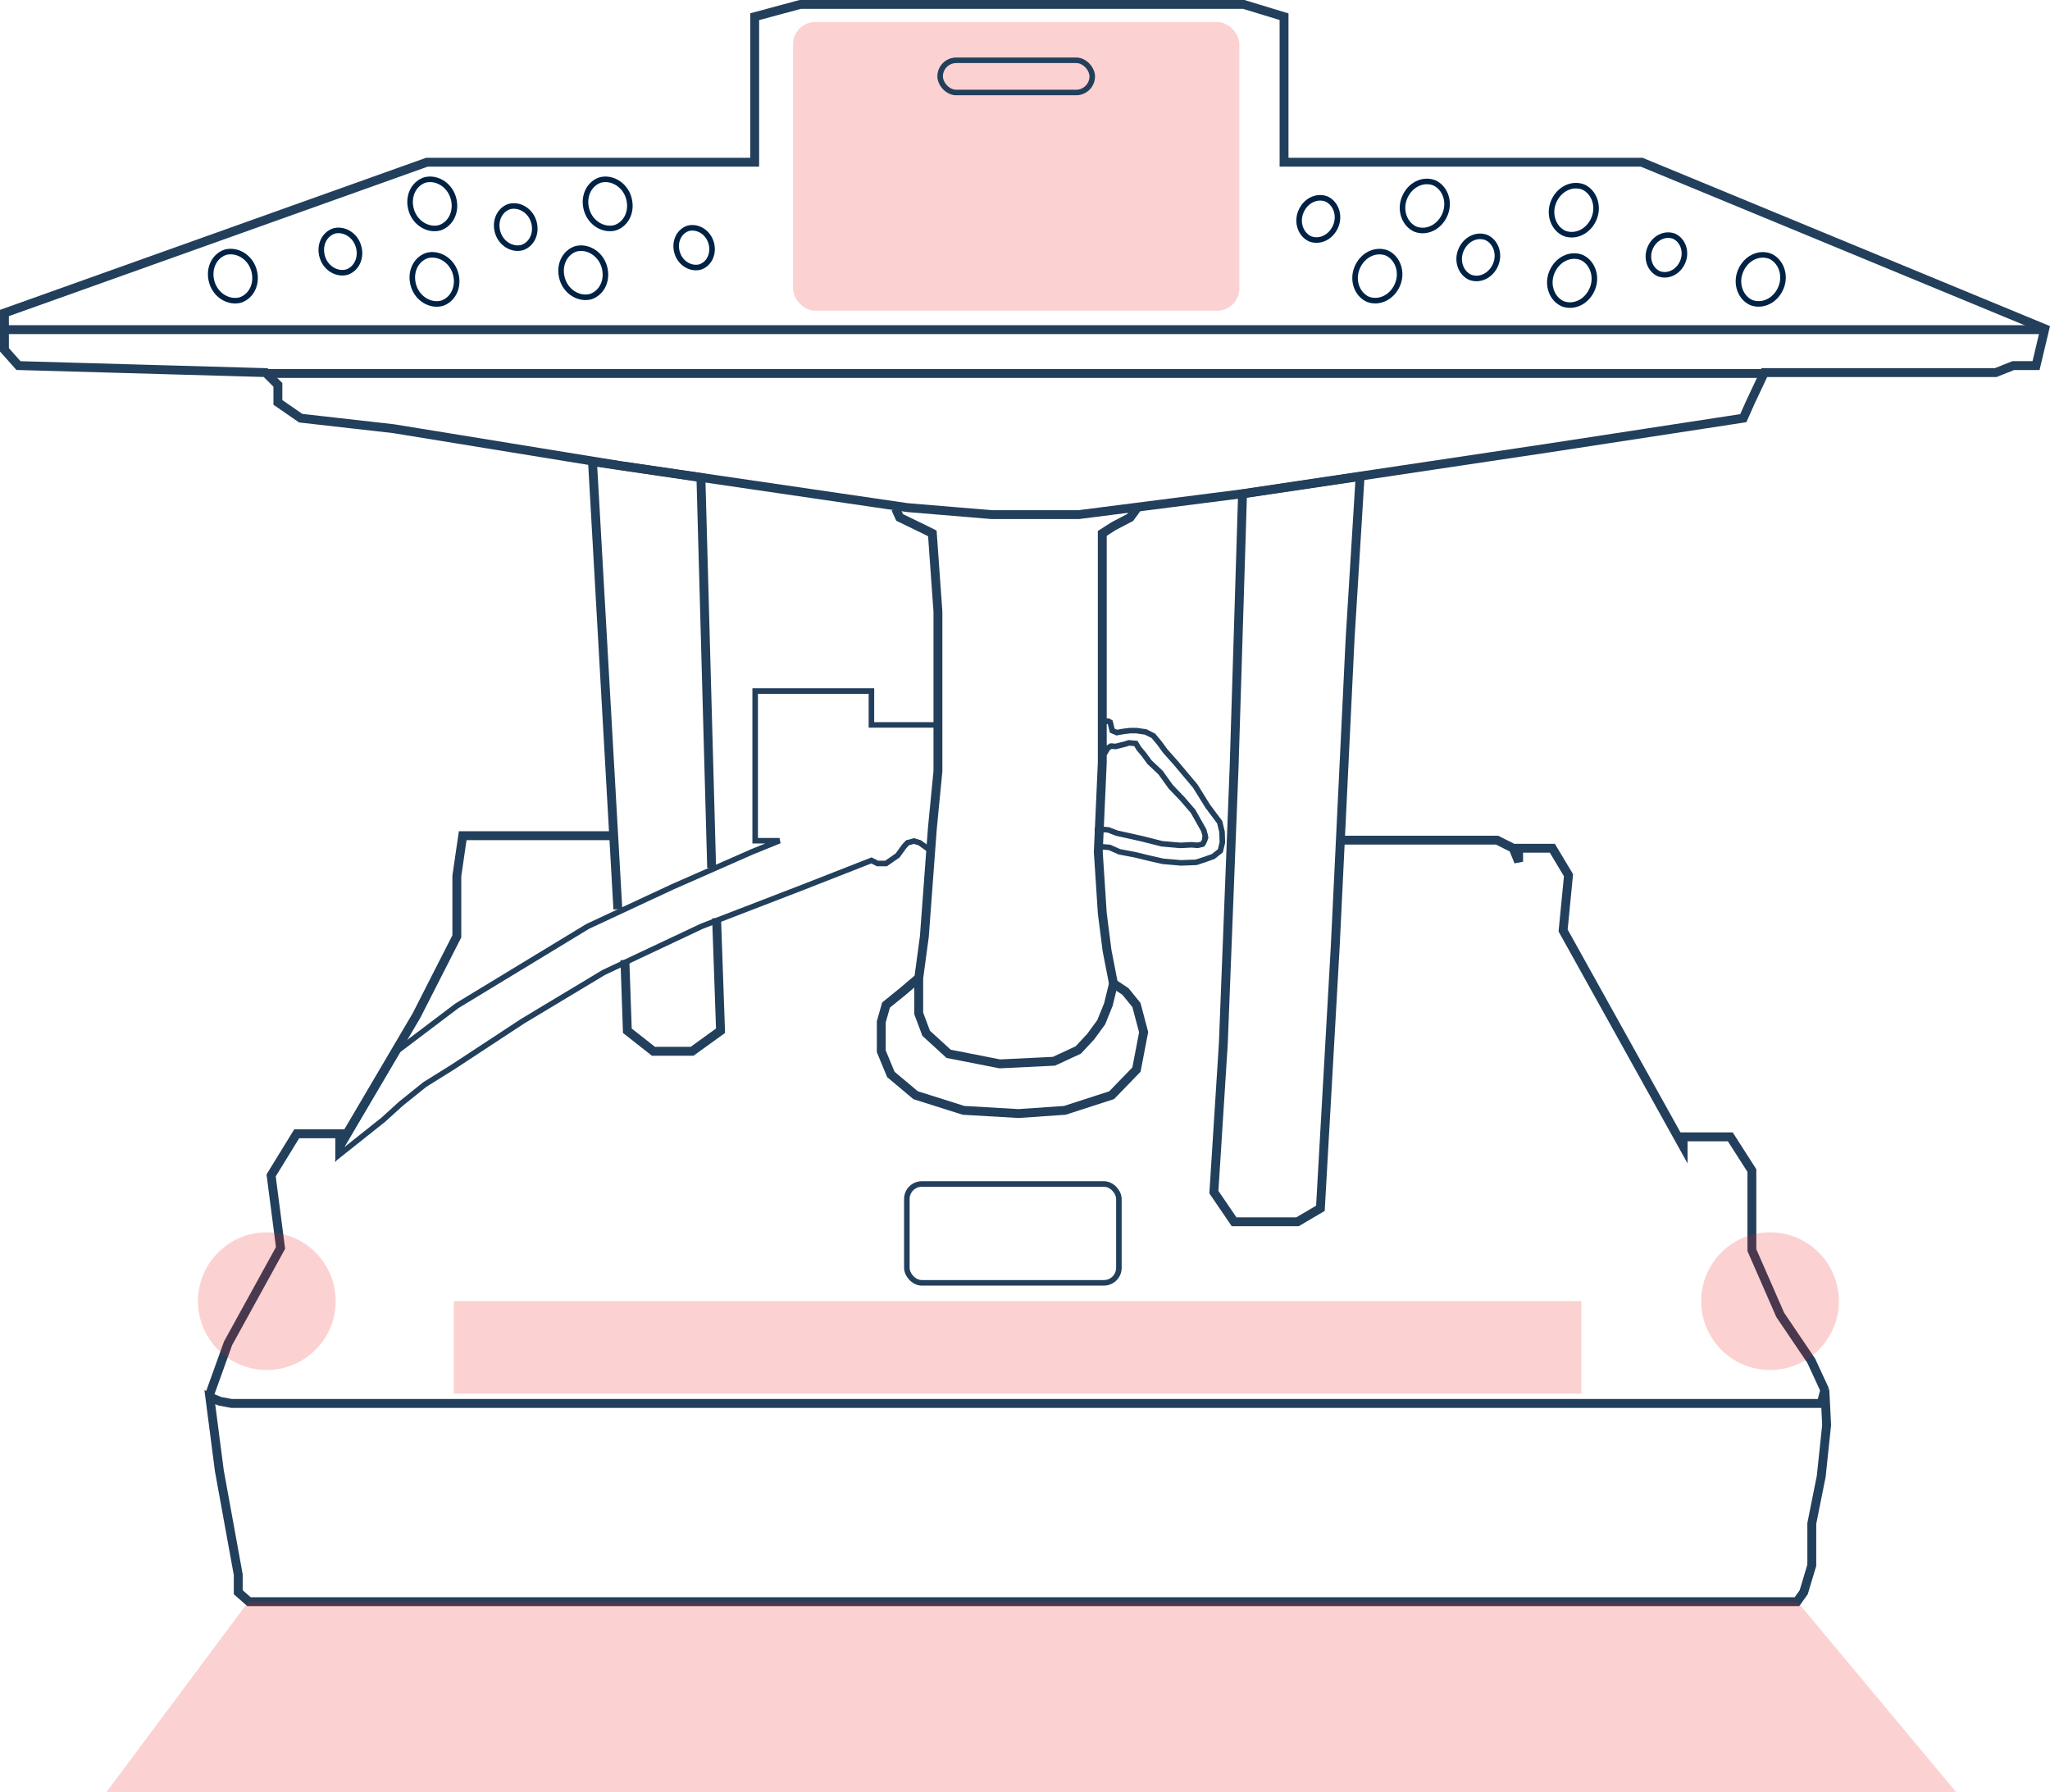 <?xml version="1.0" encoding="utf-8"?><svg xmlns="http://www.w3.org/2000/svg" width="923.26" height="806.9" viewBox="0 0 923.26 806.9">
  <g id="Group_120" data-name="Group 120" transform="translate(-20286.834 -11872.1)">
    <rect id="Rectangle_75" data-name="Rectangle 75" width="201" height="130" rx="10" transform="translate(20644 11882)" fill="#ed1e1a" opacity="0.2"/>
    <path id="Path_483" data-name="Path 483" d="M20361.031,12803.218l4.6,1.879,5.17.966h715.969l1.635-6.158.795,15.875-2.43,23.076-4.25,21.254v18.825l-3.645,12.146-3.037,4.251h-697.143l-4.857-4.251v-7.895l-8.5-46.76Z" transform="translate(20.293 -302)" fill="none" stroke="#223f5c" stroke-width="4"/>
    <path id="Path_485" data-name="Path 485" d="M21146.582,12632.253" transform="translate(3.293 1)" fill="none" stroke="#707070" stroke-width="1"/>
    <path id="Path_486" data-name="Path 486" d="M20626.719,11945.149h-147.627l-190.258,67.893v16.579l6.316,7.1,111.313,3.158,5.525,5.526v7.895l10.264,7.1,41.84,4.737,101.84,16.578,129.469,18.946,37.895,3.158h39.471l74.209-9.474,137.363-20.525,87.629-13.421,3.158-7.1,6.316-13.421h104.207l7.895-3.158h10.262l3.947-16.578-181.572-75h-161.047v-65.523l-18.158-5.526h-199.73l-20.525,5.526Z" fill="none" stroke="#223f5c" stroke-width="4"/>
    <rect id="Rectangle_74" data-name="Rectangle 74" width="697.826" height="85.669" transform="translate(20398.467 12593.331)" fill="#ed1e1a" opacity="0.2"/>
    <path id="Path_487" data-name="Path 487" d="M20389.174,12549v85.338h-63.646Z" transform="translate(9.293 44.662)" fill="#ed1e1a" opacity="0.2"/>
    <path id="Path_488" data-name="Path 488" d="M20325.527,12549v85.669H20397Z" transform="translate(770.766 44.331)" fill="#ed1e1a" opacity="0.2"/>
    <path id="Path_490" data-name="Path 490" d="M20899.385,12086.646l-4.52,73.282-6.68,138.457-6.68,117.811-10.322,6.072h-28.543l-9.109-13.36,4.252-66.8,4.857-124.49,3.8-123.13Z" fill="none" stroke="#223f5c" stroke-width="4"/>
    <path id="Path_491" data-name="Path 491" d="M20563.693,12248.013h-67.809l-2.643,18.113v27.215l-18.182,35.683-34.547,58.665v-5.443h-19.395l-11.514,18.749,4.24,32.659-23.637,42.94-8.055,22.382-.4,1.04" transform="translate(-0.662 0.397)" fill="none" stroke="#223f5c" stroke-width="4"/>
    <path id="Path_492" data-name="Path 492" d="M20891.83,12250.411h69.229l7.287,3.644,2.43,6.072v-6.072h15.182l7.287,12.146-2.43,24.9,54.047,97.163v-4.251h21.254l9.717,15.182v35.829l12.752,29.148,13.967,20.647,6.23,13.48" fill="none" stroke="#223f5c" stroke-width="4"/>
    <path id="Path_493" data-name="Path 493" d="M20690.2,12101.146l1.8,3.952,11.139,5.391,3.594,1.8,2.514,35.215v71.866l-2.514,25.871-3.594,48.51-2.516,18.686-7.186,6.108-7.547,6.108-2.156,7.546v13.295l4.313,10.421,11.139,9.343,21.6,6.827,24.758,1.438,20.842-1.437,21.1-6.827,11.172-11.532,3.238-16.838-3.238-12.234-4.967-6.108-5.391-3.594-2.873-14.732-2.156-16.889-1.8-27.668,1.8-40.245v-103.128l5.029-3.233,7.547-3.953,2.875-3.952" fill="none" stroke="#223f5c" stroke-width="4"/>
    <path id="Path_495" data-name="Path 495" d="M20288.834,12018.535h918.07" transform="translate(0.848 2)" fill="none" stroke="#223f5c" stroke-width="4"/>
    <path id="Path_496" data-name="Path 496" d="M20407.186,12040.271h672.852" fill="none" stroke="#223f5c" stroke-width="4"/>
    <path id="Path_500" data-name="Path 500" d="M20701.736,12313.556v15.381l3.346,8.928,10.125,9.262,23.047,4.524,24.393-1.18,10.936-5.066,5.6-6.008,4.738-6.486,3.232-7.971,2.367-9.693" transform="translate(-1.137 -0.493)" fill="none" stroke="#223f5c" stroke-width="4"/>
    <circle id="Ellipse_3" data-name="Ellipse 3" cx="31" cy="31" r="31" transform="translate(20376 12427)" fill="#ed1e1a" opacity="0.2"/>
    <circle id="Ellipse_4" data-name="Ellipse 4" cx="31" cy="31" r="31" transform="translate(21053 12427)" fill="#ed1e1a" opacity="0.2"/>
    <path id="Path_501" data-name="Path 501" d="M22151.416,12289.218l-1.238-3.665-.887-.382-.857.075-2.012.856.133,3.54.369,4.226-.031-.355.393,4.489s.285,2.646.713,2.646l-.691.872,1.7-2.041,1.139-2.278,1.273-.973.266-.023h1.877l4.27-1.482,1.566-.652h3.133l1.564,2.135,2.418,2.42,2.848,3.273,5.408,4.27,5.125,5.978,5.691,4.982,5.268,5.123,3.416,4.982,2.135,3.131.854,2.277v1.851a8.13,8.13,0,0,1-.854,2.135l-2.135.712h-2.7l-5.125.712h-8.256l-8.824-1.424-6.262-.854-5.551-.712-3.986-1.139h-3.416s-1.146-.438-1.43.125c-.189.358.313,2.217.313,3.577a10.719,10.719,0,0,0,1.117,4.126h4.7l4.555,1.565,7.115.712,6.549,1,6.262.854h8.113l6.832-.854,3.984-1.708,3.416-1.565,2.99-2.847.57-3.843-.57-4.7-1.424-4.271-5.979-6.688-6.4-8.54-5.268-5.267-4.27-4.27-5.408-5.124-2.846-3.273-2.988-2.988-3.561-1.424-4.248-.251-2.867.251-3.273.711-2.562.713Z" transform="matrix(0.996, 0.087, -0.087, 0.996, -205.907, -1966.151)" fill="none" stroke="#223f5c" stroke-width="2.5"/>
    <path id="Path_502" data-name="Path 502" d="M21796.479,12417.105l-.258,2.193,20.127-16,7.949-7.211,10.689-8.6,12.883-8.043,31.25-20.522,36.455-21.908,44.131-20.8,46.049-17.749,30.428-11.925,2.74,1.387h3.838l5.207-3.606,3.016-4.159,1.475-1.573h0l2.861-.77,2.594.77,4.775,3.437,2.68-26.612.965-29.885h-30.15v-15.253h-52.355v67.391h10.965l-12.334,4.991-35.908,15.809-38.1,17.749-58.934,35.774-26.525,20.058Z" transform="translate(-1356.879 -27)" fill="none" stroke="#223f5c" stroke-width="2.5"/>
    <path id="Path_507" data-name="Path 507" d="M22094.783,14712.451l-11.42-201.552,48.826,7.157,4.828,175.69" transform="translate(-1529.684 -2430.921)" fill="none" stroke="#223f5c" stroke-width="4"/>
    <path id="Path_508" data-name="Path 508" d="M22096.268,14740.306l1.107,31.827,11.738,9.248h17.43l12.8-9.248-1.783-50.69" transform="translate(-1528 -2435.9)" fill="none" stroke="#223f5c" stroke-width="4"/>
    <rect id="Rectangle_76" data-name="Rectangle 76" width="507.826" height="41.669" transform="translate(20491.174 12458)" fill="#ed1e1a" opacity="0.2"/>
    <path id="Path_509" data-name="Path 509" d="M93.428,63.113c1.843,5.911-.737,11.822-5.9,13.669-5.159,1.478-11.056-1.847-12.9-7.758s.737-11.822,5.9-13.669C85.689,53.877,91.585,57.2,93.428,63.113Z" transform="translate(20397.488 11897.84)" fill="none" stroke="#024" stroke-width="2.5"/>
    <path id="Path_510" data-name="Path 510" d="M90.744,61.991c1.588,5.093-.635,10.185-5.08,11.777-4.445,1.273-9.526-1.591-11.113-6.684s.635-10.185,5.08-11.777C84.076,54.033,89.156,56.9,90.744,61.991Z" transform="translate(20357.488 11920.84)" fill="none" stroke="#024" stroke-width="2.5"/>
    <path id="Path_511" data-name="Path 511" d="M93.428,63.113c1.843,5.911-.737,11.822-5.9,13.669-5.159,1.478-11.056-1.847-12.9-7.758s.737-11.822,5.9-13.669C85.689,53.877,91.585,57.2,93.428,63.113Z" transform="translate(20398.488 11931.84)" fill="none" stroke="#024" stroke-width="2.5"/>
    <path id="Path_512" data-name="Path 512" d="M90.689,61.968c1.582,5.076-.633,10.152-5.063,11.738-4.431,1.269-9.494-1.586-11.076-6.662s.633-10.152,5.063-11.738C84.043,54.037,89.106,56.892,90.689,61.968Z" transform="translate(20436.488 11909.84)" fill="none" stroke="#024" stroke-width="2.5"/>
    <path id="Path_513" data-name="Path 513" d="M93.428,63.113c1.843,5.911-.737,11.822-5.9,13.669-5.159,1.478-11.056-1.847-12.9-7.758s.737-11.822,5.9-13.669C85.689,53.877,91.585,57.2,93.428,63.113Z" transform="translate(20476.488 11897.84)" fill="none" stroke="#024" stroke-width="2.5"/>
    <path id="Path_514" data-name="Path 514" d="M93.428,63.113c1.843,5.911-.737,11.822-5.9,13.669-5.159,1.478-11.056-1.847-12.9-7.758s.737-11.822,5.9-13.669C85.689,53.877,91.585,57.2,93.428,63.113Z" transform="translate(20465.488 11928.84)" fill="none" stroke="#024" stroke-width="2.5"/>
    <path id="Path_515" data-name="Path 515" d="M89.723,61.564c1.491,4.781-.6,9.563-4.77,11.057-4.174,1.2-8.943-1.494-10.434-6.276s.6-9.563,4.77-11.057C83.462,54.093,88.232,56.782,89.723,61.564Z" transform="translate(20517.326 11919.668)" fill="none" stroke="#024" stroke-width="2.5"/>
    <path id="Path_517" data-name="Path 517" d="M93.428,63.113c1.843,5.911-.737,11.822-5.9,13.669-5.159,1.478-11.056-1.847-12.9-7.758s.737-11.822,5.9-13.669C85.689,53.877,91.585,57.2,93.428,63.113Z" transform="translate(20307.686 11930.371)" fill="none" stroke="#024" stroke-width="2.5"/>
    <g id="Rectangle_77" data-name="Rectangle 77" transform="translate(20709 11898)" fill="none" stroke="#223f5c" stroke-width="2.5">
      <rect width="71" height="17" rx="8.5" stroke="none"/>
      <rect x="1.25" y="1.25" width="68.5" height="14.5" rx="7.25" fill="none"/>
    </g>
    <g id="Rectangle_78" data-name="Rectangle 78" transform="translate(20694 12404)" fill="none" stroke="#223f5c" stroke-width="2.5">
      <rect width="98" height="47" rx="8" stroke="none"/>
      <rect x="1.25" y="1.25" width="95.5" height="44.5" rx="6.75" fill="none"/>
    </g>
    <path id="Path_519" data-name="Path 519" d="M93.428,63.113c1.843,5.911-.737,11.822-5.9,13.669-5.159,1.478-11.056-1.847-12.9-7.758s.737-11.822,5.9-13.669C85.689,53.877,91.585,57.2,93.428,63.113Z" transform="translate(21016.766 12103.064) rotate(-140)" fill="none" stroke="#024" stroke-width="2.5"/>
    <path id="Path_520" data-name="Path 520" d="M90.744,61.991c1.588,5.093-.635,10.185-5.08,11.777-4.445,1.273-9.526-1.591-11.113-6.684s.635-10.185,5.08-11.777C84.076,54.033,89.156,56.9,90.744,61.991Z" transform="translate(20902.389 12073.243) rotate(-140)" fill="none" stroke="#024" stroke-width="2.5"/>
    <path id="Path_521" data-name="Path 521" d="M93.428,63.113c1.843,5.911-.737,11.822-5.9,13.669-5.159,1.478-11.056-1.847-12.9-7.758s.737-11.822,5.9-13.669C85.689,53.877,91.585,57.2,93.428,63.113Z" transform="translate(20950.42 12069.471) rotate(-140)" fill="none" stroke="#024" stroke-width="2.5"/>
    <path id="Path_522" data-name="Path 522" d="M90.689,61.968c1.582,5.076-.633,10.152-5.063,11.738-4.431,1.269-9.494-1.586-11.076-6.662s.633-10.152,5.063-11.738C84.043,54.037,89.106,56.892,90.689,61.968Z" transform="translate(20974.438 12090.527) rotate(-140)" fill="none" stroke="#024" stroke-width="2.5"/>
    <path id="Path_523" data-name="Path 523" d="M93.428,63.113c1.843,5.911-.737,11.822-5.9,13.669-5.159,1.478-11.056-1.847-12.9-7.758s.737-11.822,5.9-13.669C85.689,53.877,91.585,57.2,93.428,63.113Z" transform="translate(21017.531 12071.368) rotate(-140)" fill="none" stroke="#024" stroke-width="2.5"/>
    <path id="Path_524" data-name="Path 524" d="M93.428,63.113c1.843,5.911-.737,11.822-5.9,13.669-5.159,1.478-11.056-1.847-12.9-7.758s.737-11.822,5.9-13.669C85.689,53.877,91.585,57.2,93.428,63.113Z" transform="translate(21101.715 12102.533) rotate(-140)" fill="none" stroke="#024" stroke-width="2.5"/>
    <path id="Path_525" data-name="Path 525" d="M89.723,61.564c1.491,4.781-.6,9.563-4.77,11.057-4.174,1.2-8.943-1.494-10.434-6.276s.6-9.563,4.77-11.057C83.462,54.093,88.232,56.782,89.723,61.564Z" transform="translate(21059.137 12088.688) rotate(-140)" fill="none" stroke="#024" stroke-width="2.5"/>
    <path id="Path_526" data-name="Path 526" d="M93.428,63.113c1.843,5.911-.737,11.822-5.9,13.669-5.159,1.478-11.056-1.847-12.9-7.758s.737-11.822,5.9-13.669C85.689,53.877,91.585,57.2,93.428,63.113Z" transform="translate(20929.053 12101.064) rotate(-140)" fill="none" stroke="#024" stroke-width="2.5"/>
  </g>
</svg>
